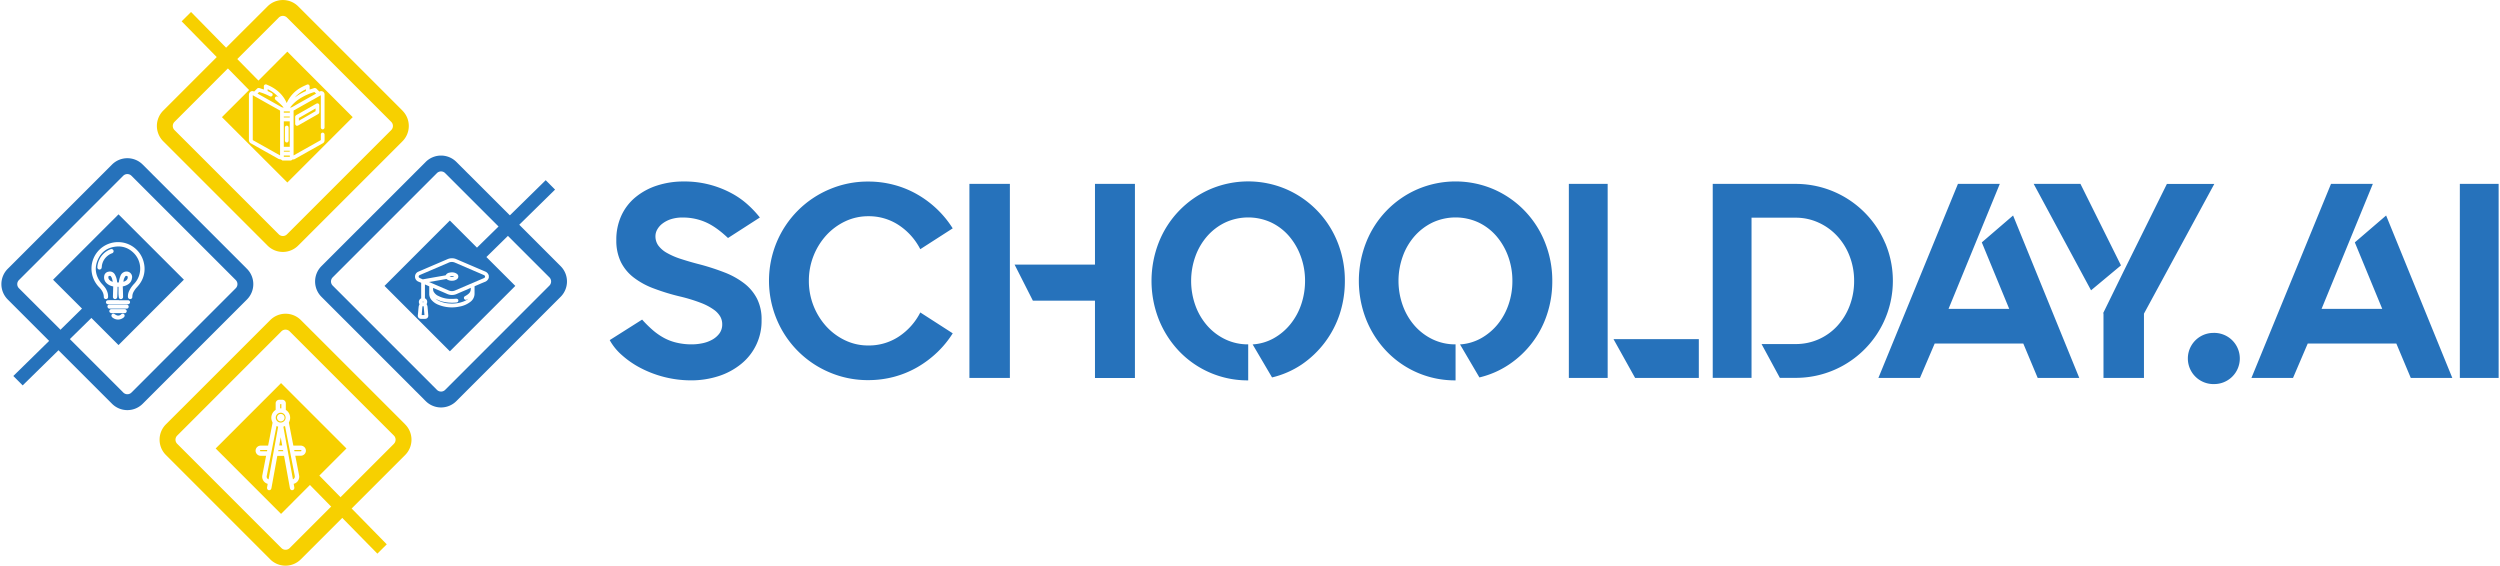 <svg xmlns="http://www.w3.org/2000/svg" width="106" height="24" fill="none"><g clip-path="url(#a)"><path fill="#F7D000" d="M11.875 4.707V6.59l-.247-.139c-.297-.166-.592-.334-.889-.498a.035.035 0 0 1-.018-.015.035.035 0 0 1-.004-.022V4.037l.353.199c.262.149.525.296.788.442.015.01.017.014.017.029Zm.149-.149v.003a.215.215 0 0 1-.103-.028c-.252-.144-.506-.286-.76-.429l-.243-.137.067-.065h.009c.147.042.289.098.425.168l.028.014a.078.078 0 0 0 .106-.038.077.077 0 0 0-.038-.104 8.97 8.97 0 0 0-.167-.083v-.076c.181.083.343.203.474.353a.727.727 0 0 0-.032-.024.095.095 0 0 0-.072-.022.075.075 0 0 0-.05.033c-.015.022-.033.066.024.116l.051.044c.063.055.128.111.188.17.033.033.064.068.093.105Zm.26 1.832h-.249v.041h.25v-.04Zm.001-1.45h-.252v.04h.252v-.04Zm-.252.205v1.079h.252v-1.08h-.252Zm.206.795a.112.112 0 0 1-.027.082.074.074 0 0 1-.053.02c-.037 0-.078-.025-.079-.094V5.43c0-.012 0-.025.003-.037a.075.075 0 0 1 .078-.065.074.074 0 0 1 .074.063.202.202 0 0 1 .003.037l.001.512Zm-.206.655h.255a.466.466 0 0 1 0 .053h-.254v-.053Zm.255-1.872a.473.473 0 0 1 0 .053h-.255v-.053h.255Zm.675-.858a2.295 2.295 0 0 0-.465.27c.13-.149.292-.269.473-.35v.074a.022.022 0 0 1-.008.006Zm.374.04c.02.022.043.042.066.063l-.391.22c-.197.11-.393.221-.59.333a.271.271 0 0 1-.125.043c.125-.167.282-.307.462-.412.178-.107.369-.191.568-.249l.01.002Z"/><path fill="#F7D000" d="M12.674 5.005c.002.034.002.071.002.111l.186-.105.51-.293.007-.004v-.113l-.705.404Zm0 0c.002.034.002.071.002.111l.186-.105.51-.293.007-.004v-.113l-.705.404Zm0 0c.002.034.002.071.002.111l.186-.105.51-.293.007-.004v-.113l-.705.404Zm0 0c.002.034.002.071.002.111l.186-.105.51-.293.007-.004v-.113l-.705.404Zm0 0c.002.034.002.071.002.111l.186-.105.51-.293.007-.004v-.113l-.705.404Zm0 0c.002.034.002.071.002.111l.186-.105.51-.293.007-.004v-.113l-.705.404Zm0 0c.002.034.002.071.002.111l.186-.105.51-.293.007-.004v-.113l-.705.404Zm0 0c.002.034.002.071.002.111l.186-.105.51-.293.007-.004v-.113l-.705.404Zm0 0c.002.034.002.071.002.111l.186-.105.51-.293.007-.004v-.113l-.705.404Zm0 0c.002.034.002.071.002.111l.186-.105.51-.293.007-.004v-.113l-.705.404Zm0 0c.002.034.002.071.002.111l.186-.105.51-.293.007-.004v-.113l-.705.404Zm0 0c.002.034.002.071.002.111l.186-.105.51-.293.007-.004v-.113l-.705.404Zm-.492-2.814-1.224 1.226-.897-.913-.473-.48L8.1.508l-.398.396 1.491 1.519.472.48.897.914-1.152 1.15 2.773 2.772 2.772-2.772-2.772-2.776Zm1.065 2.047-.182.103c-.198.111-.395.223-.593.332a.037.037 0 0 0-.024.042V6.59l.455-.256.24-.135.446-.251c.013-.007.015-.01.014-.023v-.217a.087.087 0 0 1 .041-.075.075.075 0 0 1 .075 0 .088.088 0 0 1 .042.07 5.31 5.31 0 0 1 0 .253.142.142 0 0 1-.085.125l-.441.249-.181.101-.529.298a.178.178 0 0 1-.12.032l-.047.035-.01.006-.017.004h-.356l-.02-.014-.045-.031a.316.316 0 0 0-.035-.007.212.212 0 0 1-.071-.02l-.663-.372-.501-.282a.156.156 0 0 1-.086-.147V4.02a.155.155 0 0 1 .082-.141.137.137 0 0 1 .137.004l.019-.018.1-.098a.102.102 0 0 1 .114-.03c.057.018.114.037.173.054l.01.003V3.68a.083.083 0 0 1 .034-.088.084.084 0 0 1 .095 0c.328.133.57.325.739.587a1.49 1.49 0 0 1 .1.192c.121-.273.325-.5.584-.649a2.31 2.31 0 0 1 .225-.111L13 3.595a.092.092 0 0 1 .092-.003c.013.01.024.024.03.04a.097.097 0 0 1 .007.05v.113l.019-.005c.053-.016.105-.032.157-.05a.112.112 0 0 1 .128.035c.027.03.056.057.087.086l.025.024.012-.006a.142.142 0 0 1 .204.114.33.33 0 0 1 0 .037v1.375a.081.081 0 0 1-.079.08.08.08 0 0 1-.079-.077V4.037l-.356.204v-.003Zm-.732.734a.098.098 0 0 1 .055-.095l.614-.35.105-.06c.04-.024.082-.047.123-.07a.081.081 0 0 1 .127.074v.278a.1.1 0 0 1-.055.09l-.521.298-.231.132-.088.05a.106.106 0 0 1-.05.014.076.076 0 0 1-.038-.01.09.09 0 0 1-.04-.08v-.271Zm.345.037.511-.292.007-.004v-.114l-.707.404c.002.034.002.071.002.111l.187-.105Zm-.186-.006c.002.034.002.071.002.111l.187-.105.51-.292.007-.005V4.6l-.707.406.001-.002Zm0 0c.002.034.002.071.002.111l.187-.105.51-.292.007-.005V4.6l-.707.406.001-.002Zm0 0c.002.034.002.071.002.111l.187-.105.51-.292.007-.005V4.6l-.707.406.001-.002Zm0 0c.002.034.002.071.002.111l.187-.105.51-.292.007-.005V4.6l-.707.406.001-.002Zm0 0c.002.034.002.071.002.111l.187-.105.51-.292.007-.005V4.6l-.707.406.001-.002Zm0 0c.002.034.002.071.002.111l.187-.105.51-.292.007-.005V4.6l-.707.406.001-.002Zm0 0c.002.034.002.071.002.111l.187-.105.51-.292.007-.005V4.6l-.707.406.001-.002Zm0 0c.002.034.002.071.002.111l.187-.105.51-.292.007-.005V4.6l-.707.406.001-.002Zm0 0c.002.034.002.071.002.111l.187-.105.51-.292.007-.005V4.6l-.707.406.001-.002Zm0 0c.002.034.002.071.002.111l.187-.105.51-.292.007-.005V4.6l-.707.406.001-.002Zm4.506 12.99-4.422-4.421a.918.918 0 0 0-1.3 0l-4.423 4.42a.92.92 0 0 0 0 1.3l4.42 4.422a.918.918 0 0 0 1.301 0l1.756-1.755.398-.399 2.268-2.267a.92.92 0 0 0 0-1.3h.001Zm-.477.824-4.421 4.421a.247.247 0 0 1-.349 0l-4.42-4.421a.245.245 0 0 1 0-.348l4.419-4.421a.247.247 0 0 1 .348 0l4.421 4.42a.247.247 0 0 1 0 .349h.002Z"/><path fill="#F7D000" d="M11.321 19.134h-.272a.026.026 0 0 1-.01-.003.025.025 0 0 1-.014-.024.023.023 0 0 1 .006-.018.023.023 0 0 1 .018-.008h.282l-.01.053Zm.403-1.071.07.029-.406 2.233a.123.123 0 0 1-.079-.142l.125-.64.29-1.48Zm.205-.927h-.05v.177h.05v-.177Zm-.089 1.753.063-.349.063.349h-.126Zm.161.193.009.05h-.215l.01-.05H12Zm-.104-1.379h.011v.011c-.002.002-.014.006-.011-.011Z"/><path fill="#F7D000" d="M11.906 17.5h-.003a.207.207 0 0 0-.148.06.204.204 0 0 0-.048.226.21.21 0 0 0 .192.13.21.21 0 0 0 .21-.209.21.21 0 0 0-.203-.208Zm.11.322a.16.16 0 0 1-.113.047.161.161 0 0 1-.145-.221.159.159 0 0 1 .146-.097h.002a.159.159 0 0 1 .112.272l-.003-.001Zm.482 2.359a.125.125 0 0 1-.078.143l-.406-2.233.07-.029.4 2.042c.006.026.01.051.014.077Zm.275-1.094a.03.03 0 0 1 .008.021.025.025 0 0 1-.008.018.025.025 0 0 1-.019.007h-.269l-.01-.053h.285a.017.017 0 0 1 .012.007Z"/><path fill="#F7D000" d="m14.908 21.56-.471-.48-.897-.915 1.15-1.15-2.773-2.772-2.772 2.772 2.772 2.774 1.224-1.226.898.914.471.48 1.491 1.518.398-.396-1.49-1.52Zm-2.162-2.237h-.226l.097.495c.021.108.043.216.062.324a.31.31 0 0 1-.227.372l.026.145a.112.112 0 0 1-.016.086.09.09 0 0 1-.06.037c-.055.012-.098-.026-.11-.088l-.248-1.366h-.286l-.248 1.362c-.011.06-.047.094-.094.094H11.4a.088.088 0 0 1-.06-.037.122.122 0 0 1-.014-.092l.024-.14-.018-.006a.315.315 0 0 1-.21-.354l.12-.622.04-.208h-.229a.215.215 0 0 1-.199-.298.217.217 0 0 1 .2-.133h.314l.063-.317.123-.639a.08.08 0 0 0-.007-.046.397.397 0 0 1 .128-.505.022.022 0 0 0 .013-.024v-.251a.154.154 0 0 1 .1-.153.155.155 0 0 1 .064-.01h.111a.153.153 0 0 1 .156.156v.26a.02.02 0 0 0 .01.022.393.393 0 0 1 .126.513.058.058 0 0 0-.004.032l.098.51.089.452h.308a.226.226 0 0 1 .16.063.21.21 0 0 1-.003.306.215.215 0 0 1-.155.06h-.001ZM17.065 4.69 12.644.27a.92.92 0 0 0-1.3 0L9.586 2.024l-.398.398L6.921 4.69a.92.92 0 0 0 0 1.3l4.422 4.422a.918.918 0 0 0 1.3 0l4.421-4.421a.92.92 0 0 0 0-1.3Zm-.476.825-4.421 4.42a.246.246 0 0 1-.348 0l-4.421-4.42a.245.245 0 0 1 0-.348L9.66 2.904 11.82.745a.247.247 0 0 1 .348 0l4.42 4.422a.246.246 0 0 1 0 .348Z"/><path fill="#2672BB" d="m10.47 11.397-4.42-4.42a.92.92 0 0 0-1.3 0L.328 11.398a.92.92 0 0 0 0 1.3l2.153 2.154L4.75 17.12a.92.92 0 0 0 1.3 0l4.421-4.422a.92.92 0 0 0 0-1.3Zm-.474.824-4.421 4.422a.245.245 0 0 1-.348 0l-2.263-2.264-.398-.397-1.762-1.76a.245.245 0 0 1 0-.348l4.421-4.422a.247.247 0 0 1 .348 0l4.423 4.422a.246.246 0 0 1 0 .347Z"/><path fill="#2672BB" d="M4.775 11.923a1.263 1.263 0 0 0-.033-.129.283.283 0 0 0-.047-.08.04.04 0 0 0-.035-.018.124.124 0 0 0-.037.007c-.017.006-.027.011-.028.049a.149.149 0 0 0 .041.111c.039.04.088.069.142.082l-.003-.022Zm.613-.219a.132.132 0 0 0-.037-.007.046.046 0 0 0-.037.02.428.428 0 0 0-.08.23.346.346 0 0 0 .12-.061.158.158 0 0 0 .061-.133c-.004-.036-.012-.044-.027-.05v.001Zm0 0a.132.132 0 0 0-.037-.007.046.046 0 0 0-.037.02.428.428 0 0 0-.08.23.346.346 0 0 0 .12-.061.158.158 0 0 0 .061-.133c-.004-.036-.012-.044-.027-.05v.001Zm-.613.219a1.263 1.263 0 0 0-.033-.129.283.283 0 0 0-.047-.08.04.04 0 0 0-.035-.018.124.124 0 0 0-.037.007c-.017.006-.027.011-.028.049a.149.149 0 0 0 .041.111c.039.04.088.069.142.082l-.003-.022Zm0 0a1.263 1.263 0 0 0-.033-.129.283.283 0 0 0-.047-.08.04.04 0 0 0-.035-.018.124.124 0 0 0-.037.007c-.017.006-.027.011-.028.049a.149.149 0 0 0 .041.111c.039.04.088.069.142.082l-.003-.022Zm.613-.219a.132.132 0 0 0-.037-.007.046.046 0 0 0-.037.02.428.428 0 0 0-.08.23.346.346 0 0 0 .12-.061.158.158 0 0 0 .061-.133c-.004-.036-.012-.044-.027-.05v.001Zm0 0a.132.132 0 0 0-.037-.007.046.046 0 0 0-.037.02.428.428 0 0 0-.08.23.346.346 0 0 0 .12-.061.158.158 0 0 0 .061-.133c-.004-.036-.012-.044-.027-.05v.001Zm-.613.219a1.263 1.263 0 0 0-.033-.129.283.283 0 0 0-.047-.08.04.04 0 0 0-.035-.018.124.124 0 0 0-.037.007c-.017.006-.027.011-.028.049a.149.149 0 0 0 .041.111c.039.04.088.069.142.082l-.003-.022Zm0 0a1.263 1.263 0 0 0-.033-.129.283.283 0 0 0-.047-.08.04.04 0 0 0-.035-.018.124.124 0 0 0-.037.007c-.017.006-.027.011-.028.049a.149.149 0 0 0 .041.111c.039.04.088.069.142.082l-.003-.022Zm.613-.219a.132.132 0 0 0-.037-.007.046.046 0 0 0-.037.02.428.428 0 0 0-.08.23.346.346 0 0 0 .12-.061.158.158 0 0 0 .061-.133c-.004-.036-.012-.044-.027-.05v.001Zm0 0a.132.132 0 0 0-.037-.007.046.046 0 0 0-.037.02.428.428 0 0 0-.08.23.346.346 0 0 0 .12-.061.158.158 0 0 0 .061-.133c-.004-.036-.012-.044-.027-.05v.001Zm-.613.219a1.263 1.263 0 0 0-.033-.129.283.283 0 0 0-.047-.08.04.04 0 0 0-.035-.018.124.124 0 0 0-.037.007c-.017.006-.027.011-.028.049a.149.149 0 0 0 .041.111c.039.04.088.069.142.082l-.003-.022Zm0 0a1.263 1.263 0 0 0-.033-.129.283.283 0 0 0-.047-.08.04.04 0 0 0-.035-.018.124.124 0 0 0-.037.007c-.017.006-.027.011-.028.049a.149.149 0 0 0 .041.111c.039.04.088.069.142.082l-.003-.022Zm.613-.219a.132.132 0 0 0-.037-.007.046.046 0 0 0-.037.02.428.428 0 0 0-.08.23.346.346 0 0 0 .12-.061.158.158 0 0 0 .061-.133c-.004-.036-.012-.044-.027-.05v.001Zm0 0a.132.132 0 0 0-.037-.007.046.046 0 0 0-.037.02.428.428 0 0 0-.08.23.346.346 0 0 0 .12-.061.158.158 0 0 0 .061-.133c-.004-.036-.012-.044-.027-.05v.001Zm-.646.09a.283.283 0 0 0-.047-.08.04.04 0 0 0-.035-.018.124.124 0 0 0-.037.007c-.017.006-.027.011-.028.049a.149.149 0 0 0 .041.111c.039.04.088.069.142.082l-.005-.024a1.26 1.26 0 0 0-.031-.127Zm.284-2.706L2.25 11.86l1.227 1.224-.914.898-.48.472-1.518 1.488.396.399 1.52-1.492.48-.471.914-.897 1.15 1.15 2.772-2.773-2.772-2.77Zm.216 4.374a.377.377 0 0 1-.235.088h-.002a.377.377 0 0 1-.24-.09.122.122 0 0 1-.015-.017.087.087 0 0 1-.002-.122c.02-.021.059-.038.116 0 .031.022.066.04.102.054a.176.176 0 0 0 .167-.044c.068-.056.111-.027.132-.005a.08.08 0 0 1 .02.06.112.112 0 0 1-.043.076Zm.053-.184h-.552a.14.14 0 0 1-.063-.015.077.077 0 0 1-.042-.09.084.084 0 0 1 .08-.065h.546a.22.22 0 0 1 .026 0 .087.087 0 0 1 .083.08.09.09 0 0 1-.078.09Zm.084-.192h-.725a.093.093 0 0 1-.068-.02.115.115 0 0 1-.03-.075.074.074 0 0 1 .065-.075h.758a.083.083 0 0 1 .077.082.084.084 0 0 1-.077.088Zm.07-.191a.137.137 0 0 1-.037.003H4.57a.083.083 0 0 1-.077-.083.08.08 0 0 1 .081-.084c.03-.002.058-.004.088-.004h.378v.003h.372a.18.18 0 0 1 .033.003.08.08 0 0 1 .069.077.083.083 0 0 1-.065.085Zm-1.018-1.242a.212.212 0 0 1 .165-.132.241.241 0 0 1 .277.123c.04.073.069.152.082.235.006.032.011.065.015.097h.068a.998.998 0 0 1 .067-.272.283.283 0 0 1 .125-.155.26.26 0 0 1 .111-.035h.003a.233.233 0 0 1 .25.292c-.02.142-.109.241-.27.304a.71.71 0 0 1-.112.032l-.007.003c.006.105.008.214.011.322l.003.096v.024a.093.093 0 0 1-.082.095.084.084 0 0 1-.088-.042.084.084 0 0 1-.01-.033 1.497 1.497 0 0 1-.015-.158v-.288h-.04v.042c0 .09-.004.177-.007.266l-.004.109c0 .01-.002.02-.004.03a.092.092 0 0 1-.088.074h-.013a.097.097 0 0 1-.08-.1l.002-.075.01-.35v-.013a.53.53 0 0 1-.281-.137.335.335 0 0 1-.088-.354Zm-.112-.375-.003.03a.21.21 0 0 1-.004.034.093.093 0 0 1-.1.087.092.092 0 0 1-.083-.104v-.014a.87.87 0 0 1 .567-.747.093.093 0 0 1 .07.005.093.093 0 0 1 .046.053.091.091 0 0 1-.027.098.093.093 0 0 1-.031.018.62.62 0 0 0-.183.102.659.659 0 0 0-.253.438h.002Zm1.5.887a.998.998 0 0 0-.158.214.435.435 0 0 0-.051.2.09.09 0 0 1-.085.102h-.008a.088.088 0 0 1-.06-.022.1.1 0 0 1-.033-.072.554.554 0 0 1 .054-.255 1.2 1.2 0 0 1 .224-.314.936.936 0 0 0-.09-1.344.887.887 0 0 0-.68-.22c-.377.037-.642.226-.788.566-.143.332-.1.655.126.956.024.031.05.059.077.089.028.03.048.052.07.08.076.089.13.196.156.31a.697.697 0 0 1 .01.14.087.087 0 0 1-.028.064.111.111 0 0 1-.064.022.088.088 0 0 1-.09-.09c0-.138-.06-.265-.185-.4a1.123 1.123 0 0 1 .802-1.925 1.117 1.117 0 0 1 1.087.902 1.083 1.083 0 0 1-.254.958l-.033.04Zm-.405-.412c0-.037-.01-.044-.025-.049a.132.132 0 0 0-.037-.007.046.046 0 0 0-.037.02.428.428 0 0 0-.08.23.346.346 0 0 0 .12-.061.157.157 0 0 0 .057-.133h.002Zm-.633.194-.005-.024a1.26 1.26 0 0 0-.033-.129.283.283 0 0 0-.047-.08.04.04 0 0 0-.035-.018.124.124 0 0 0-.037.007c-.018.006-.027.011-.028.049a.149.149 0 0 0 .04.111.29.29 0 0 0 .144.084h.001Zm-.005-.024a1.26 1.26 0 0 0-.033-.129.283.283 0 0 0-.047-.08.04.04 0 0 0-.035-.018.124.124 0 0 0-.037.007c-.018.006-.027.011-.028.049a.149.149 0 0 0 .04.111c.04.04.089.069.143.082l-.003-.022Zm.613-.219a.131.131 0 0 0-.038-.007.046.046 0 0 0-.037.02.428.428 0 0 0-.08.23.346.346 0 0 0 .12-.061.158.158 0 0 0 .062-.133c-.005-.036-.013-.044-.028-.05v.001Zm0 0a.131.131 0 0 0-.038-.007.046.046 0 0 0-.037.02.428.428 0 0 0-.08.23.346.346 0 0 0 .12-.061.158.158 0 0 0 .062-.133c-.005-.036-.013-.044-.028-.05v.001Zm-.613.219a1.26 1.26 0 0 0-.033-.129.283.283 0 0 0-.047-.08.04.04 0 0 0-.035-.018.124.124 0 0 0-.037.007c-.018.006-.027.011-.028.049a.149.149 0 0 0 .04.111c.04.04.089.069.143.082l-.003-.022Zm0 0a1.26 1.26 0 0 0-.033-.129.283.283 0 0 0-.047-.08.04.04 0 0 0-.035-.018.124.124 0 0 0-.037.007c-.018.006-.027.011-.028.049a.149.149 0 0 0 .04.111c.04.04.089.069.143.082l-.003-.022Zm.613-.219a.131.131 0 0 0-.038-.007.046.046 0 0 0-.037.02.428.428 0 0 0-.08.23.346.346 0 0 0 .12-.061.158.158 0 0 0 .062-.133c-.005-.036-.013-.044-.028-.05v.001Zm0 0a.131.131 0 0 0-.038-.007.046.046 0 0 0-.037.02.428.428 0 0 0-.08.23.346.346 0 0 0 .12-.061.158.158 0 0 0 .062-.133c-.005-.036-.013-.044-.028-.05v.001Zm-.613.219a1.26 1.26 0 0 0-.033-.129.283.283 0 0 0-.047-.08.04.04 0 0 0-.035-.018.124.124 0 0 0-.037.007c-.018.006-.027.011-.028.049a.149.149 0 0 0 .04.111c.04.04.089.069.143.082l-.003-.022Zm0 0a1.26 1.26 0 0 0-.033-.129.283.283 0 0 0-.047-.08.04.04 0 0 0-.035-.018.124.124 0 0 0-.037.007c-.018.006-.027.011-.028.049a.149.149 0 0 0 .04.111c.04.04.089.069.143.082l-.003-.022Zm.613-.219a.131.131 0 0 0-.038-.007.046.046 0 0 0-.037.02.428.428 0 0 0-.08.23.346.346 0 0 0 .12-.061.158.158 0 0 0 .062-.133c-.005-.036-.013-.044-.028-.05v.001Zm0 0a.131.131 0 0 0-.038-.007.046.046 0 0 0-.037.02.428.428 0 0 0-.08.23.346.346 0 0 0 .12-.061.158.158 0 0 0 .062-.133c-.005-.036-.013-.044-.028-.05v.001Zm-.613.219a1.26 1.26 0 0 0-.033-.129.283.283 0 0 0-.047-.08.04.04 0 0 0-.035-.018.124.124 0 0 0-.037.007c-.018.006-.027.011-.028.049a.149.149 0 0 0 .04.111c.04.04.089.069.143.082l-.003-.022Zm18.995-.638L21.618 9.13 19.35 6.865a.92.92 0 0 0-1.3 0l-4.421 4.42a.92.92 0 0 0 0 1.3l4.42 4.421a.918.918 0 0 0 1.301 0l4.421-4.421a.92.92 0 0 0 0-1.3Zm-.476.824-4.42 4.421a.246.246 0 0 1-.349 0l-4.42-4.421a.249.249 0 0 1-.054-.268.249.249 0 0 1 .053-.08l4.421-4.421a.246.246 0 0 1 .348 0l4.421 4.42a.247.247 0 0 1 0 .349Z"/><path fill="#2672BB" d="M17.926 12.816a.02.02 0 0 1-.006-.013v-.007l.004-.005a.026.026 0 0 1 .014-.006l.006.001c.002 0 .004.002.006.004a.018.018 0 0 1 .005.012.02.02 0 0 1 0 .007.019.019 0 0 1-.01.01.017.017 0 0 1-.007.001c-.001.002-.008 0-.012-.004Zm.041.202.03.34h-.118l.03-.341c0-.012.007-.037.03-.037.005.001.024-.002.028.038Zm1.292-1.291a.245.245 0 0 1-.101.018.249.249 0 0 1-.094-.018.235.235 0 0 1 .098-.018h.002a.24.24 0 0 1 .095.018Zm.701.476c.007.143-.021.22-.2.33l-.022.012-.025.015a.08.08 0 0 0-.033.111.078.078 0 0 0 .081.04.08.08 0 0 0 .03-.012l.07-.037a.629.629 0 0 1-.183.111 1.33 1.33 0 0 1-.623.094 1.21 1.21 0 0 1-.409-.094.652.652 0 0 1-.18-.108c.11.064.229.11.353.134.176.037.356.046.534.026a.081.081 0 0 0 .08-.064.071.071 0 0 0-.014-.066.1.1 0 0 0-.078-.03l-.065.004a2.319 2.319 0 0 1-.186.004 1.142 1.142 0 0 1-.5-.123.434.434 0 0 1-.207-.19.235.235 0 0 1-.019-.074.712.712 0 0 1 0-.08l.16.069c.144.06.288.123.431.186a.493.493 0 0 0 .417 0c.142-.063.284-.124.427-.183l.162-.075Z"/><path fill="#2672BB" d="M20.565 11.743c-.006.023-.02.037-.054.052l-.717.307-.49.21a.339.339 0 0 1-.285 0l-.605-.26-.223-.095.731-.127a.018.018 0 0 1 .01 0 .337.337 0 0 0 .232.072.33.33 0 0 0 .206-.06.146.146 0 0 0 .063-.12.14.14 0 0 0-.064-.113c-.087-.061-.19-.076-.32-.047a.217.217 0 0 0-.154.112h-.002l-.46.08-.506.09-.037-.015a1.038 1.038 0 0 1-.107-.05.06.06 0 0 1-.022-.02.06.06 0 0 1-.009-.03.068.068 0 0 1 .03-.058.235.235 0 0 1 .034-.017l.443-.19.758-.325a.327.327 0 0 1 .272-.004l1.22.524c.058.024.06.056.056.084Z"/><path fill="#2672BB" d="m22.017 9.529 1.518-1.49-.397-.399-1.519 1.491-.48.472-.915.897-1.15-1.15-2.771 2.772 2.772 2.773 2.774-2.773-1.226-1.224.913-.897.481-.472Zm-1.291 2.158v.084a.27.27 0 0 1-.18.186 6.523 6.523 0 0 0-.26.11l-.16.068-.005.008v.29a.436.436 0 0 1-.186.372 1.05 1.05 0 0 1-.467.197 1.525 1.525 0 0 1-.887-.082.723.723 0 0 1-.286-.203.401.401 0 0 1-.095-.26v-.315c-.055-.027-.105-.048-.156-.07l-.027-.011v.573c0 .013 0 .013.008.018a.162.162 0 0 1 .083.103.202.202 0 0 1-.02.142.28.28 0 0 1 .042.154 5.274 5.274 0 0 1 .023.25l.005.063a.142.142 0 0 1-.032.113.14.14 0 0 1-.111.042h-.165a.135.135 0 0 1-.102-.042.14.14 0 0 1-.032-.108c.005-.041.008-.083.012-.125.007-.08.014-.16.023-.238a.248.248 0 0 1 .021-.07.244.244 0 0 0 .015-.04.176.176 0 0 1-.021-.138.183.183 0 0 1 .092-.111v-.658c-.028-.01-.056-.022-.083-.033l-.031-.013a.228.228 0 0 1-.002-.426l.346-.149.88-.377a.472.472 0 0 1 .387 0l.156.067 1.06.454a.253.253 0 0 1 .154.173v.001Zm11.371.976a1.934 1.934 0 0 0-.54-.646 3.316 3.316 0 0 0-.823-.46 9.932 9.932 0 0 0-1.04-.34 12.57 12.57 0 0 1-.816-.235 3.097 3.097 0 0 1-.6-.258 1.15 1.15 0 0 1-.364-.312.669.669 0 0 1-.123-.405.567.567 0 0 1 .073-.27.825.825 0 0 1 .218-.253 1.21 1.21 0 0 1 .358-.188 1.59 1.59 0 0 1 .523-.073c.325 0 .647.065.946.194.301.129.62.354.958.675l1.351-.87a4.407 4.407 0 0 0-.5-.534 3.44 3.44 0 0 0-.699-.493 4.182 4.182 0 0 0-2.033-.5 3.612 3.612 0 0 0-1.121.17c-.332.105-.64.27-.911.49a2.197 2.197 0 0 0-.606.782 2.433 2.433 0 0 0-.216 1.041c-.008.317.056.63.187.918.127.26.312.487.54.663.261.2.55.358.859.471.372.14.753.257 1.14.347a7 7 0 0 1 .86.265c.19.071.373.166.54.283.115.078.211.18.283.3a.663.663 0 0 1 .081.317.646.646 0 0 1-.117.394.968.968 0 0 1-.306.266 1.43 1.43 0 0 1-.417.152c-.148.031-.3.047-.452.047a2.714 2.714 0 0 1-.646-.073 2.144 2.144 0 0 1-.541-.206 2.687 2.687 0 0 1-.47-.329 5.105 5.105 0 0 1-.447-.442l-1.374.87c.132.238.305.451.51.63.238.213.5.395.782.543a4.633 4.633 0 0 0 2.139.533c.405.004.807-.058 1.193-.182a2.93 2.93 0 0 0 .952-.516 2.331 2.331 0 0 0 .863-1.836v-.036a1.93 1.93 0 0 0-.194-.894Zm6.018 1.604c-.386.255-.84.388-1.304.381a2.243 2.243 0 0 1-.975-.217 2.578 2.578 0 0 1-.8-.59 2.86 2.86 0 0 1-.74-1.933 2.856 2.856 0 0 1 .74-1.933c.227-.247.498-.447.8-.59.305-.144.638-.218.975-.217.463-.007.918.126 1.304.382.384.255.696.605.905 1.016l1.375-.884a4.298 4.298 0 0 0-1.503-1.439 4.046 4.046 0 0 0-.988-.405 4.207 4.207 0 0 0-1.092-.14 4.135 4.135 0 0 0-1.64.328 4.176 4.176 0 0 0-2.238 2.238 4.253 4.253 0 0 0 0 3.279 4.176 4.176 0 0 0 2.24 2.246 4.12 4.12 0 0 0 1.64.328 4.21 4.21 0 0 0 1.092-.14c.345-.092.677-.228.987-.406.304-.175.586-.386.84-.628s.477-.514.663-.81l-1.375-.885a2.672 2.672 0 0 1-.906 1.019Zm8.312-6.47v3.423h-3.408l.775 1.528h2.633v3.278h1.694V7.797h-1.694Zm-5.324 0v8.226h1.716V7.797h-1.716Zm15.61 2.473a4.091 4.091 0 0 0-2.168-2.244 4.098 4.098 0 0 0-3.242 0 4.091 4.091 0 0 0-2.168 2.245 4.478 4.478 0 0 0 0 3.278c.2.5.493.957.864 1.346a4.014 4.014 0 0 0 2.925 1.233v-1.527a2.21 2.21 0 0 1-.968-.212 2.394 2.394 0 0 1-.765-.576 2.67 2.67 0 0 1-.505-.857 3.094 3.094 0 0 1 0-2.091 2.67 2.67 0 0 1 .505-.858c.214-.242.474-.438.765-.576a2.327 2.327 0 0 1 1.938 0c.29.138.548.334.758.576.217.253.386.544.499.857.123.335.185.69.183 1.046a3.07 3.07 0 0 1-.165 1.005 2.689 2.689 0 0 1-.459.834 2.43 2.43 0 0 1-.698.59 2.093 2.093 0 0 1-.9.264l.823 1.4a3.861 3.861 0 0 0 1.253-.546 4.17 4.17 0 0 0 1.614-2.137c.148-.455.223-.931.22-1.41a4.34 4.34 0 0 0-.309-1.64Zm8.791 0a4.094 4.094 0 0 0-2.168-2.243 4.1 4.1 0 0 0-3.241 0 4.087 4.087 0 0 0-2.168 2.244 4.466 4.466 0 0 0 0 3.279c.2.5.492.956.864 1.345a4.012 4.012 0 0 0 2.925 1.233v-1.527a2.21 2.21 0 0 1-.969-.212 2.403 2.403 0 0 1-.764-.576 2.652 2.652 0 0 1-.504-.857 3.083 3.083 0 0 1 0-2.091c.112-.316.284-.606.504-.858.214-.241.474-.437.764-.576a2.327 2.327 0 0 1 1.939 0c.29.138.548.334.758.576.217.253.387.544.5.858.122.335.183.689.181 1.045.002.342-.053.682-.164 1.005a2.703 2.703 0 0 1-.458.834 2.46 2.46 0 0 1-.7.59 2.096 2.096 0 0 1-.898.264l.822 1.4a3.84 3.84 0 0 0 1.253-.546 4.077 4.077 0 0 0 1.616-2.133c.15-.455.224-.931.221-1.41a4.34 4.34 0 0 0-.313-1.643Zm2.908 4.108.916 1.645h2.702v-1.645h-3.618Zm-1.893-6.58v8.225h1.646V7.797h-1.646Zm37.778-.001v8.226h1.645V7.797h-1.645Zm-24.363 2.515a4.118 4.118 0 0 0-3.79-2.515H72.62v8.226h1.645V9.23h1.88c.33 0 .657.07.958.207.297.133.565.325.787.563.23.248.41.536.53.851.131.337.197.696.195 1.057.002.366-.063.729-.195 1.07-.12.315-.3.604-.528.852a2.379 2.379 0 0 1-1.745.758H74.69l.776 1.433h.68a4.115 4.115 0 0 0 3.79-5.71Zm5.42-1.175-1.326 1.14 1.163 2.82h-2.574l2.174-5.3h-1.775l-3.372 8.226h1.763l.623-1.457h3.757l.61 1.457h1.763l-2.806-6.886Zm15.817 0-1.327 1.14 1.163 2.82h-2.573l2.174-5.3h-1.774l-3.373 8.226h1.763l.623-1.457h3.757l.612 1.457h1.761l-2.806-6.886Zm-9.294-1.34L90.044 11.5l-.868 1.774.012.024v2.726h1.716v-2.726l2.983-5.5h-2.01Zm-3.666 0h-1.983l2.432 4.512 1.269-1.057-1.718-3.455Zm5.639 8.487a1.085 1.085 0 1 0 0-2.169 1.085 1.085 0 0 0 0 2.17Z"/></g><defs><clipPath id="a"><path fill="#fff" d="M.059 0H105.94v24H.059z"/></clipPath></defs></svg>